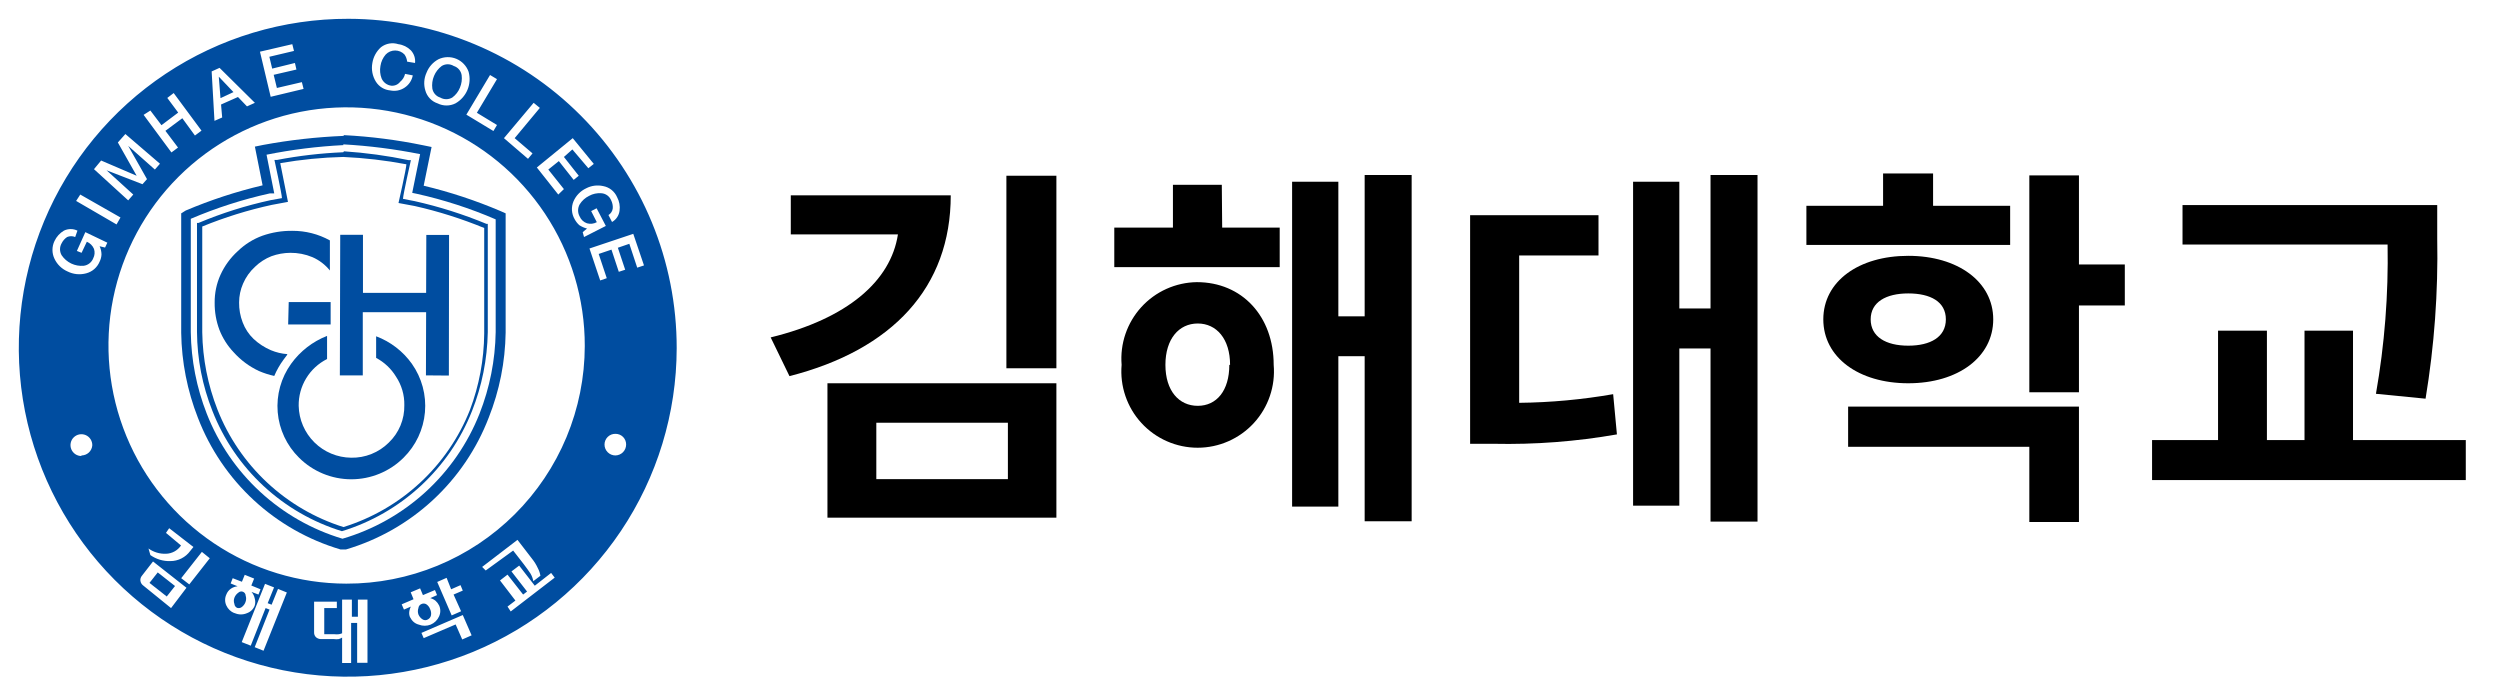 <svg width="133" height="37" viewBox="0 0 133 37" fill="none" xmlns="http://www.w3.org/2000/svg">
<path d="M18.26 7.68C19.634 7.757 21.001 7.93 22.35 8.2C22.27 8.58 21.93 10.26 21.93 10.26L22.17 10.31C23.61 10.63 25.016 11.085 26.37 11.67V17.67C26.346 19.157 26.055 20.627 25.51 22.01C24.881 23.6 23.897 25.025 22.634 26.178C21.37 27.33 19.861 28.179 18.22 28.66C16.591 28.172 15.094 27.319 13.843 26.167C12.592 25.015 11.62 23.593 11 22.01C10.458 20.626 10.17 19.156 10.15 17.67V17.46C10.15 17.46 10.15 11.95 10.15 11.64C11.505 11.061 12.911 10.609 14.35 10.29H14.59C14.59 10.29 14.26 8.61 14.18 8.23C15.529 7.959 16.896 7.789 18.27 7.72M18.27 7.23C16.837 7.289 15.41 7.449 14 7.71L13.56 7.8C13.56 7.8 13.9 9.49 13.97 9.86C12.571 10.191 11.203 10.639 9.88 11.2L9.64 11.35V17.71C9.663 19.258 9.965 20.789 10.53 22.23C11.173 23.899 12.191 25.399 13.505 26.612C14.819 27.826 16.395 28.722 18.11 29.23H18.41C20.128 28.722 21.706 27.826 23.022 26.61C24.338 25.394 25.357 23.892 26 22.22C26.572 20.781 26.877 19.249 26.9 17.7V11.35L26.63 11.23C25.307 10.666 23.939 10.214 22.54 9.88C22.62 9.51 22.96 7.82 22.96 7.82L22.52 7.73C21.129 7.443 19.718 7.262 18.3 7.19L18.27 7.23Z" fill="#004DA0"/>
<path d="M18.26 8.35C19.388 8.401 20.511 8.531 21.62 8.74C21.62 8.96 21.2 10.8 21.2 10.8L22.06 10.96C23.324 11.245 24.562 11.637 25.76 12.13V17.75C25.747 19.137 25.49 20.512 25 21.81C24.414 23.285 23.506 24.61 22.341 25.688C21.177 26.766 19.786 27.57 18.27 28.04C16.758 27.563 15.372 26.755 14.213 25.673C13.054 24.592 12.151 23.265 11.57 21.79C11.056 20.48 10.782 19.087 10.76 17.68V17.46C10.76 17.46 10.76 12.72 10.76 12.05C11.958 11.56 13.196 11.175 14.46 10.9L15.32 10.74C15.32 10.74 14.95 8.9 14.91 8.68C16.017 8.488 17.137 8.377 18.26 8.35ZM18.26 8.1C17.075 8.149 15.895 8.286 14.73 8.51H14.6C14.6 8.51 15 10.35 15 10.54L14.39 10.65C13.079 10.935 11.797 11.34 10.56 11.86H10.48V17.66C10.491 19.099 10.768 20.523 11.3 21.86C11.893 23.377 12.82 24.74 14.013 25.848C15.206 26.956 16.634 27.78 18.19 28.26C19.749 27.782 21.18 26.96 22.378 25.854C23.576 24.747 24.51 23.386 25.11 21.87C25.64 20.532 25.924 19.109 25.95 17.67V11.91H25.88C24.644 11.398 23.366 10.993 22.06 10.7L21.44 10.58C21.44 10.37 21.86 8.52 21.86 8.52H21.74C20.605 8.284 19.456 8.127 18.3 8.05L18.26 8.1Z" fill="#004DA0"/>
<path d="M23.88 19.98L22.66 19.97L22.67 16.61H19.3V19.97H18.08L18.1 12.49H19.31V15.58H22.67L22.68 12.5H23.89L23.88 19.98Z" fill="#004DA0"/>
<path d="M17.4 17.87V19.1C16.94 19.331 16.554 19.687 16.287 20.128C16.02 20.568 15.882 21.075 15.89 21.59C15.905 22.322 16.205 23.02 16.726 23.535C17.247 24.05 17.948 24.342 18.68 24.35C19.05 24.358 19.418 24.291 19.761 24.153C20.105 24.016 20.417 23.811 20.68 23.55C20.95 23.293 21.163 22.982 21.306 22.638C21.449 22.293 21.518 21.923 21.51 21.55C21.52 21.014 21.366 20.487 21.07 20.04C20.813 19.617 20.447 19.272 20.01 19.04V17.89C20.774 18.177 21.436 18.686 21.91 19.35C22.441 20.101 22.688 21.015 22.607 21.931C22.527 22.846 22.124 23.704 21.47 24.35C20.732 25.085 19.732 25.498 18.69 25.498C17.648 25.498 16.648 25.085 15.91 24.35C15.254 23.704 14.851 22.845 14.774 21.928C14.697 21.011 14.951 20.096 15.49 19.35C15.97 18.683 16.634 18.169 17.4 17.87Z" fill="#004DA0"/>
<path d="M15.29 18.84C14.987 18.819 14.69 18.748 14.41 18.63C14.071 18.485 13.759 18.282 13.49 18.03C13.233 17.784 13.035 17.483 12.91 17.15C12.78 16.812 12.715 16.452 12.72 16.09C12.721 15.746 12.792 15.405 12.93 15.09C13.076 14.748 13.295 14.441 13.57 14.19C13.82 13.948 14.116 13.758 14.44 13.63C14.761 13.514 15.099 13.453 15.44 13.45C15.845 13.446 16.246 13.524 16.62 13.68C16.983 13.838 17.302 14.082 17.55 14.39V12.79C16.938 12.451 16.249 12.276 15.55 12.28C15.009 12.274 14.471 12.361 13.96 12.54C13.47 12.718 13.024 12.998 12.65 13.36C12.261 13.713 11.948 14.142 11.73 14.62C11.521 15.085 11.415 15.59 11.42 16.1C11.414 16.591 11.499 17.079 11.67 17.54C11.843 17.985 12.101 18.393 12.43 18.74C12.808 19.161 13.267 19.502 13.78 19.74C14.041 19.852 14.312 19.939 14.59 20C14.72 19.696 14.884 19.407 15.08 19.14L15.26 18.9M15.33 17.26H17.59V16.07H15.36L15.33 17.26Z" fill="#004DA0"/>
<path d="M13.07 31.69C13.069 31.645 13.055 31.602 13.03 31.565C13.004 31.528 12.969 31.499 12.927 31.482C12.886 31.465 12.841 31.461 12.797 31.469C12.753 31.478 12.712 31.499 12.68 31.53C12.584 31.597 12.511 31.691 12.47 31.8C12.43 31.906 12.43 32.024 12.47 32.13C12.473 32.175 12.489 32.219 12.516 32.256C12.542 32.293 12.578 32.322 12.62 32.34C12.662 32.353 12.708 32.355 12.751 32.346C12.795 32.338 12.836 32.318 12.87 32.29C12.957 32.223 13.023 32.133 13.06 32.03C13.102 31.921 13.106 31.801 13.07 31.69Z" fill="#004DA0"/>
<path d="M23.42 5.19C23.517 5.247 23.627 5.277 23.74 5.277C23.852 5.277 23.963 5.247 24.06 5.19C24.244 5.056 24.386 4.872 24.47 4.66C24.558 4.452 24.589 4.224 24.56 4C24.543 3.887 24.494 3.782 24.42 3.695C24.346 3.608 24.249 3.544 24.14 3.51C24.044 3.451 23.933 3.419 23.82 3.419C23.707 3.419 23.596 3.451 23.5 3.51C23.318 3.647 23.177 3.83 23.09 4.04C23.001 4.251 22.97 4.483 23 4.71C23.019 4.821 23.068 4.925 23.142 5.009C23.216 5.094 23.312 5.157 23.42 5.19Z" fill="#004DA0"/>
<path d="M22.77 32.95C22.811 32.927 22.847 32.896 22.875 32.858C22.902 32.82 22.921 32.776 22.93 32.73C22.948 32.617 22.93 32.502 22.88 32.4C22.841 32.292 22.767 32.201 22.67 32.14C22.63 32.119 22.585 32.108 22.54 32.108C22.495 32.108 22.45 32.119 22.41 32.14C22.368 32.158 22.332 32.187 22.306 32.224C22.279 32.261 22.264 32.305 22.26 32.35C22.221 32.46 22.221 32.58 22.26 32.69C22.305 32.797 22.381 32.888 22.48 32.95C22.523 32.979 22.573 32.994 22.625 32.994C22.677 32.994 22.727 32.979 22.77 32.95Z" fill="#004DA0"/>
<path d="M8.391 30.453L7.952 31.011L8.871 31.734L9.31 31.176L8.391 30.453Z" fill="#004DA0"/>
<path d="M12.42 4.9L11.65 4.09H11.64L11.73 5.22L12.42 4.9Z" fill="#004DA0"/>
<path d="M18.54 1C15.078 0.992 11.692 2.011 8.81 3.928C5.927 5.845 3.678 8.573 2.346 11.768C1.015 14.964 0.661 18.482 1.329 21.878C1.998 25.275 3.658 28.397 6.101 30.85C8.544 33.302 11.659 34.975 15.053 35.657C18.447 36.339 21.966 35.999 25.167 34.68C28.367 33.362 31.105 31.123 33.033 28.248C34.962 25.374 35.994 21.992 36 18.53C36.008 13.89 34.173 9.438 30.899 6.15C27.625 2.863 23.18 1.011 18.54 1ZM32.09 9.9C32.252 9.93 32.405 9.999 32.534 10.102C32.663 10.205 32.765 10.338 32.83 10.49C32.95 10.71 32.995 10.962 32.96 11.21C32.945 11.334 32.901 11.454 32.831 11.558C32.762 11.662 32.669 11.748 32.56 11.81L32.37 11.44C32.434 11.402 32.487 11.35 32.527 11.287C32.567 11.225 32.592 11.154 32.6 11.08C32.61 10.931 32.578 10.783 32.51 10.65C32.467 10.546 32.395 10.456 32.303 10.39C32.211 10.325 32.103 10.287 31.99 10.28C31.764 10.262 31.538 10.31 31.34 10.42C31.134 10.52 30.961 10.676 30.84 10.87C30.784 10.969 30.754 11.081 30.754 11.195C30.754 11.309 30.784 11.421 30.84 11.52C30.876 11.604 30.929 11.68 30.997 11.742C31.064 11.804 31.143 11.851 31.23 11.88C31.404 11.929 31.591 11.908 31.75 11.82L31.45 11.23L31.74 11.08L32.23 12.02L31.07 12.61L31 12.35L31.23 12.16C31.085 12.122 30.946 12.061 30.82 11.98C30.719 11.889 30.634 11.78 30.57 11.66C30.487 11.517 30.439 11.357 30.428 11.192C30.418 11.027 30.446 10.862 30.51 10.71C30.642 10.406 30.88 10.161 31.18 10.02C31.459 9.873 31.782 9.831 32.09 9.9ZM31.59 8.72L31.3 8.95L30.45 7.95L30 8.35L30.79 9.35L30.52 9.57L29.73 8.57L29.17 9.02L30 10.06L29.7 10.35L28.56 8.91L30.47 7.35L31.59 8.72ZM28.39 5.47L28.72 5.74L27.38 7.35L28.33 8.16L28.09 8.45L26.81 7.35L28.39 5.47ZM26.44 4.21L25.37 6L26.44 6.65L26.25 6.97L24.81 6.1L26.07 3.99L26.44 4.21ZM22.69 3.87C22.81 3.561 23.037 3.305 23.33 3.15C23.478 3.081 23.639 3.043 23.802 3.04C23.966 3.036 24.128 3.067 24.279 3.13C24.429 3.193 24.565 3.287 24.677 3.406C24.79 3.525 24.876 3.666 24.93 3.82C25.017 4.138 24.996 4.476 24.869 4.78C24.742 5.085 24.517 5.338 24.23 5.5C24.082 5.574 23.92 5.612 23.755 5.612C23.59 5.612 23.427 5.574 23.28 5.5C23.124 5.449 22.983 5.36 22.87 5.241C22.757 5.123 22.674 4.978 22.63 4.82C22.532 4.507 22.553 4.168 22.69 3.87ZM19.81 3.35C19.862 3.026 20.025 2.729 20.27 2.51C20.399 2.411 20.55 2.344 20.71 2.316C20.87 2.288 21.035 2.3 21.19 2.35C21.444 2.382 21.68 2.499 21.86 2.68C21.942 2.769 22.005 2.876 22.043 2.991C22.081 3.107 22.093 3.229 22.08 3.35L21.66 3.28C21.647 3.143 21.599 3.012 21.52 2.9C21.456 2.832 21.378 2.778 21.292 2.741C21.206 2.705 21.113 2.686 21.02 2.686C20.927 2.686 20.834 2.705 20.748 2.741C20.662 2.778 20.584 2.832 20.52 2.9C20.37 3.072 20.273 3.284 20.24 3.51C20.199 3.731 20.22 3.96 20.3 4.17C20.345 4.275 20.416 4.366 20.508 4.435C20.599 4.503 20.707 4.546 20.82 4.56C20.91 4.567 21 4.551 21.082 4.515C21.164 4.478 21.235 4.421 21.29 4.35C21.421 4.243 21.512 4.095 21.55 3.93L21.96 4.01C21.936 4.142 21.885 4.267 21.811 4.379C21.737 4.49 21.642 4.586 21.53 4.66C21.418 4.736 21.293 4.788 21.16 4.814C21.028 4.839 20.892 4.838 20.76 4.81C20.606 4.797 20.458 4.749 20.326 4.669C20.194 4.589 20.083 4.48 20 4.35C19.813 4.052 19.746 3.695 19.81 3.35ZM15.55 2.35L15.64 2.71L14.33 3.02L14.48 3.65L15.69 3.35L15.77 3.7L14.56 3.98L14.73 4.68L16.06 4.37L16.15 4.73L14.4 5.15L13.83 2.75L15.55 2.35ZM11.68 3.61L13.56 5.47L13.14 5.66L12.66 5.16L11.76 5.56L11.82 6.25L11.41 6.43L11.26 3.8L11.68 3.61ZM8 5.88L8.59 6.66L9.48 5.99L8.9 5.21L9.24 4.95L10.72 6.95L10.37 7.21L9.7 6.29L8.8 6.96L9.47 7.85L9.12 8.11L7.64 6.11L8 5.88ZM5.38 8.54L7.27 9.35L6.27 7.58L6.67 7.13L8.51 8.71L8.24 9.02L6.82 7.76L7.82 9.53L7.58 9.8L5.67 9.06L7.09 10.35L6.82 10.66L5 9L5.38 8.54ZM4.27 10.35L6.41 11.57L6.2 11.94L4.05 10.69L4.27 10.35ZM4.33 24.26C4.215 24.26 4.102 24.226 4.007 24.162C3.911 24.097 3.837 24.006 3.793 23.9C3.75 23.793 3.739 23.676 3.762 23.563C3.785 23.45 3.841 23.347 3.924 23.266C4.006 23.186 4.11 23.131 4.223 23.11C4.336 23.089 4.453 23.102 4.559 23.147C4.665 23.193 4.755 23.268 4.817 23.365C4.88 23.462 4.912 23.575 4.91 23.69C4.9 23.837 4.834 23.974 4.727 24.075C4.619 24.175 4.477 24.23 4.33 24.23V24.26ZM5.59 13.17L5.3 13.1C5.362 13.235 5.396 13.381 5.4 13.53C5.395 13.666 5.361 13.799 5.3 13.92C5.237 14.071 5.141 14.206 5.018 14.313C4.895 14.421 4.748 14.498 4.59 14.54C4.256 14.632 3.899 14.596 3.59 14.44C3.287 14.307 3.041 14.069 2.9 13.77C2.828 13.622 2.791 13.46 2.791 13.295C2.791 13.13 2.828 12.968 2.9 12.82C3.008 12.591 3.182 12.399 3.4 12.27C3.512 12.215 3.635 12.187 3.76 12.187C3.885 12.187 4.008 12.215 4.12 12.27L4 12.61C3.932 12.58 3.859 12.565 3.785 12.565C3.711 12.565 3.638 12.58 3.57 12.61C3.446 12.693 3.346 12.806 3.28 12.94C3.223 13.037 3.193 13.148 3.193 13.26C3.193 13.373 3.223 13.483 3.28 13.58C3.408 13.77 3.584 13.921 3.79 14.02C3.996 14.117 4.223 14.159 4.45 14.14C4.563 14.126 4.671 14.081 4.76 14.011C4.85 13.94 4.919 13.847 4.96 13.74C5 13.664 5.024 13.58 5.031 13.494C5.038 13.408 5.027 13.322 5 13.24C4.928 13.069 4.792 12.932 4.62 12.86L4.34 13.45L4.09 13.35L4.54 12.35L5.71 12.91L5.59 13.17ZM9.1 32.35L7.62 31.15C7.579 31.121 7.545 31.083 7.519 31.04C7.494 30.997 7.477 30.95 7.47 30.9C7.463 30.852 7.467 30.803 7.481 30.756C7.495 30.71 7.518 30.667 7.55 30.63L8.14 29.87L9.92 31.27L9.1 32.35ZM8.83 28.35L9 28.1L10.29 29.1L10.12 29.31C9.999 29.478 9.84 29.614 9.655 29.708C9.471 29.802 9.267 29.851 9.06 29.85C8.681 29.862 8.309 29.75 8 29.53L7.9 29.18C8.17 29.375 8.497 29.473 8.83 29.46C8.989 29.456 9.144 29.413 9.283 29.337C9.422 29.26 9.541 29.152 9.63 29.02L8.83 28.35ZM10.07 31.09L9.64 30.76L10.74 29.36L11.16 29.7L10.07 31.09ZM12.47 32.62C12.279 32.544 12.124 32.398 12.04 32.21C11.998 32.119 11.976 32.02 11.976 31.92C11.976 31.82 11.998 31.721 12.04 31.63C12.087 31.505 12.171 31.397 12.28 31.32C12.387 31.247 12.511 31.203 12.64 31.19L12.27 31.04L12.38 30.76L12.87 30.95L13.02 30.58L13.52 30.78L13.37 31.15L13.86 31.35L13.75 31.63L13.38 31.49C13.466 31.586 13.524 31.704 13.55 31.83C13.589 31.957 13.589 32.093 13.55 32.22C13.515 32.312 13.46 32.396 13.389 32.465C13.318 32.534 13.233 32.587 13.14 32.62C13.034 32.666 12.919 32.689 12.804 32.688C12.688 32.686 12.575 32.659 12.47 32.61V32.62ZM14.02 34.62L13.55 34.43L14.34 32.43L14.13 32.35L13.34 34.35L12.86 34.16L14.1 31.06L14.58 31.25L14.24 32.09L14.45 32.17L14.79 31.33L15.26 31.52L14.02 34.62ZM19.55 35.26H19V33.14H18.68V35.27H18.2V33.92C18.144 33.955 18.083 33.981 18.02 34C17.937 34.012 17.853 34.012 17.77 34H17.08C16.981 34 16.885 33.965 16.81 33.9C16.776 33.866 16.749 33.826 16.732 33.781C16.715 33.736 16.707 33.688 16.71 33.64V32.01H17.92V32.35H17.25V33.74H17.79C17.87 33.751 17.95 33.751 18.03 33.74C18.089 33.731 18.146 33.714 18.2 33.69V31.9H18.72V32.81H19.04V31.9H19.55V35.26ZM21.83 32.87C21.782 32.778 21.761 32.674 21.77 32.57C21.779 32.465 21.809 32.363 21.86 32.27L21.49 32.43L21.37 32.15L22 31.88L21.85 31.51L22.35 31.3L22.5 31.66L23.14 31.39L23.25 31.66L22.89 31.82C22.992 31.846 23.088 31.894 23.17 31.96C23.249 32.03 23.314 32.115 23.36 32.21C23.402 32.301 23.424 32.4 23.424 32.5C23.424 32.6 23.402 32.699 23.36 32.79C23.273 32.989 23.111 33.147 22.91 33.23C22.707 33.31 22.482 33.31 22.28 33.23C22.181 33.205 22.089 33.158 22.011 33.092C21.933 33.026 21.871 32.944 21.83 32.85V32.87ZM24.53 32.52L24.03 32.74L23.26 30.96L23.76 30.74L24 31.35L24.5 31.13L24.62 31.42L24.13 31.63L24.53 32.52ZM24.59 34.02L24.24 33.22L22.54 33.95L22.42 33.67L24.62 32.72L25.09 33.8L24.59 34.02ZM25.65 30.16L27.53 28.72L28.3 29.72C28.424 29.873 28.528 30.041 28.61 30.22C28.679 30.348 28.726 30.487 28.75 30.63L28.37 30.92C28.347 30.775 28.296 30.636 28.22 30.51C28.13 30.37 28.01 30.21 27.86 30.01L27.3 29.29L25.84 30.35L25.65 30.16ZM27.17 32.53L27 32.27L27.42 31.95L26.6 30.88L27 30.57L27.83 31.63L28.04 31.47L27.21 30.4L27.62 30.09L28.45 31.16L29.32 30.48L29.51 30.73L27.17 32.53ZM18.42 31.05C15.914 31.046 13.465 30.299 11.383 28.903C9.302 27.507 7.681 25.525 6.726 23.208C5.771 20.891 5.525 18.342 6.018 15.885C6.512 13.428 7.723 11.172 9.499 9.403C11.274 7.635 13.535 6.432 15.994 5.948C18.453 5.465 21.001 5.721 23.314 6.685C25.628 7.649 27.603 9.278 28.991 11.365C30.378 13.452 31.116 15.904 31.11 18.41C31.107 20.073 30.777 21.72 30.138 23.256C29.498 24.791 28.563 26.186 27.384 27.36C26.206 28.534 24.808 29.464 23.269 30.097C21.731 30.73 20.083 31.054 18.42 31.05ZM32.74 24.23C32.586 24.23 32.439 24.169 32.33 24.06C32.221 23.951 32.16 23.804 32.16 23.65C32.16 23.574 32.175 23.499 32.204 23.43C32.234 23.36 32.276 23.297 32.331 23.243C32.384 23.19 32.449 23.149 32.519 23.12C32.589 23.093 32.664 23.079 32.74 23.08C32.815 23.079 32.89 23.093 32.96 23.121C33.029 23.149 33.093 23.191 33.146 23.244C33.199 23.297 33.241 23.361 33.269 23.43C33.297 23.5 33.311 23.575 33.31 23.65C33.31 23.802 33.25 23.948 33.144 24.057C33.037 24.165 32.892 24.227 32.74 24.23ZM33.48 12.97L32.87 13.18L33.26 14.35L32.92 14.46L32.53 13.28L31.85 13.51L32.28 14.8L31.93 14.92L31.36 13.22L33.69 12.44L34.26 14.12L33.9 14.24L33.48 12.97Z" fill="#004DA0"/>
<path d="M50.58 10.39C50.58 15.29 47.48 18.61 42 20.01L41 17.95C45.09 16.95 47.39 14.95 47.77 12.47H42.07V10.39H50.58ZM44.02 20.39H56.2V27.54H44.02V20.39ZM46.62 25.49H53.62V22.49H46.62V25.49ZM56.2 9.35V19.59H53.54V9.35H56.2Z" fill="black"/>
<path d="M65.02 12.11H68.08V14.21H59.28V12.11H62.4V9.83H65L65.02 12.11ZM67.76 19.41C67.808 19.971 67.74 20.535 67.558 21.067C67.377 21.6 67.087 22.089 66.707 22.503C66.326 22.918 65.864 23.249 65.349 23.475C64.834 23.702 64.278 23.819 63.715 23.819C63.153 23.819 62.596 23.702 62.081 23.475C61.566 23.249 61.104 22.918 60.723 22.503C60.343 22.089 60.053 21.6 59.872 21.067C59.69 20.535 59.622 19.971 59.67 19.41C59.625 18.854 59.694 18.295 59.874 17.767C60.054 17.24 60.34 16.754 60.715 16.342C61.09 15.929 61.546 15.598 62.054 15.369C62.563 15.14 63.112 15.018 63.67 15.01C66.08 15.01 67.76 16.83 67.76 19.41ZM65.44 19.41C65.44 18.03 64.72 17.21 63.72 17.21C62.72 17.21 62 18.03 62 19.41C62 20.79 62.72 21.59 63.72 21.59C64.72 21.59 65.4 20.79 65.4 19.41H65.44ZM75.1 9.31V27.73H72.6V18.95H71.2V26.95H68.74V9.67H71.2V16.83H72.6V9.31H75.1Z" fill="black"/>
<path d="M80.82 21.43C82.496 21.412 84.168 21.258 85.82 20.97L86.02 23.11C83.855 23.49 81.658 23.657 79.46 23.61H78.21V11.45H85.04V13.59H80.82V21.43ZM93.5 9.31V27.75H91V18.54H89.34V26.9H86.88V9.67H89.34V16.41H91V9.31H93.5Z" fill="black"/>
<path d="M106.94 13.03H96.1V10.95H100.18V9.23H102.84V10.95H106.94V13.03ZM101.52 20.39C98.88 20.39 97 19.01 97 16.99C97 14.97 98.88 13.61 101.52 13.61C104.16 13.61 106.04 14.99 106.04 16.99C106.04 18.99 104.18 20.39 101.52 20.39ZM98.32 21.63H110.6V27.77H107.96V23.77H98.32V21.63ZM101.52 18.39C102.7 18.39 103.52 17.93 103.52 16.99C103.52 16.05 102.7 15.61 101.52 15.61C100.34 15.61 99.52 16.07 99.52 16.99C99.52 17.91 100.32 18.39 101.52 18.39ZM113.04 16.25H110.6V20.87H107.96V9.33H110.6V14.07H113.04V16.25Z" fill="black"/>
<path d="M131.18 23.41V25.54H114.49V23.41H118V17.59H120.6V23.41H122.6V17.59H125.18V23.41H131.18ZM126.4 20.95C126.861 18.329 127.068 15.67 127.02 13.01H116.11V10.91H129.66V12.69C129.714 15.543 129.506 18.395 129.04 21.21L126.4 20.95Z" fill="black"/>
</svg>
